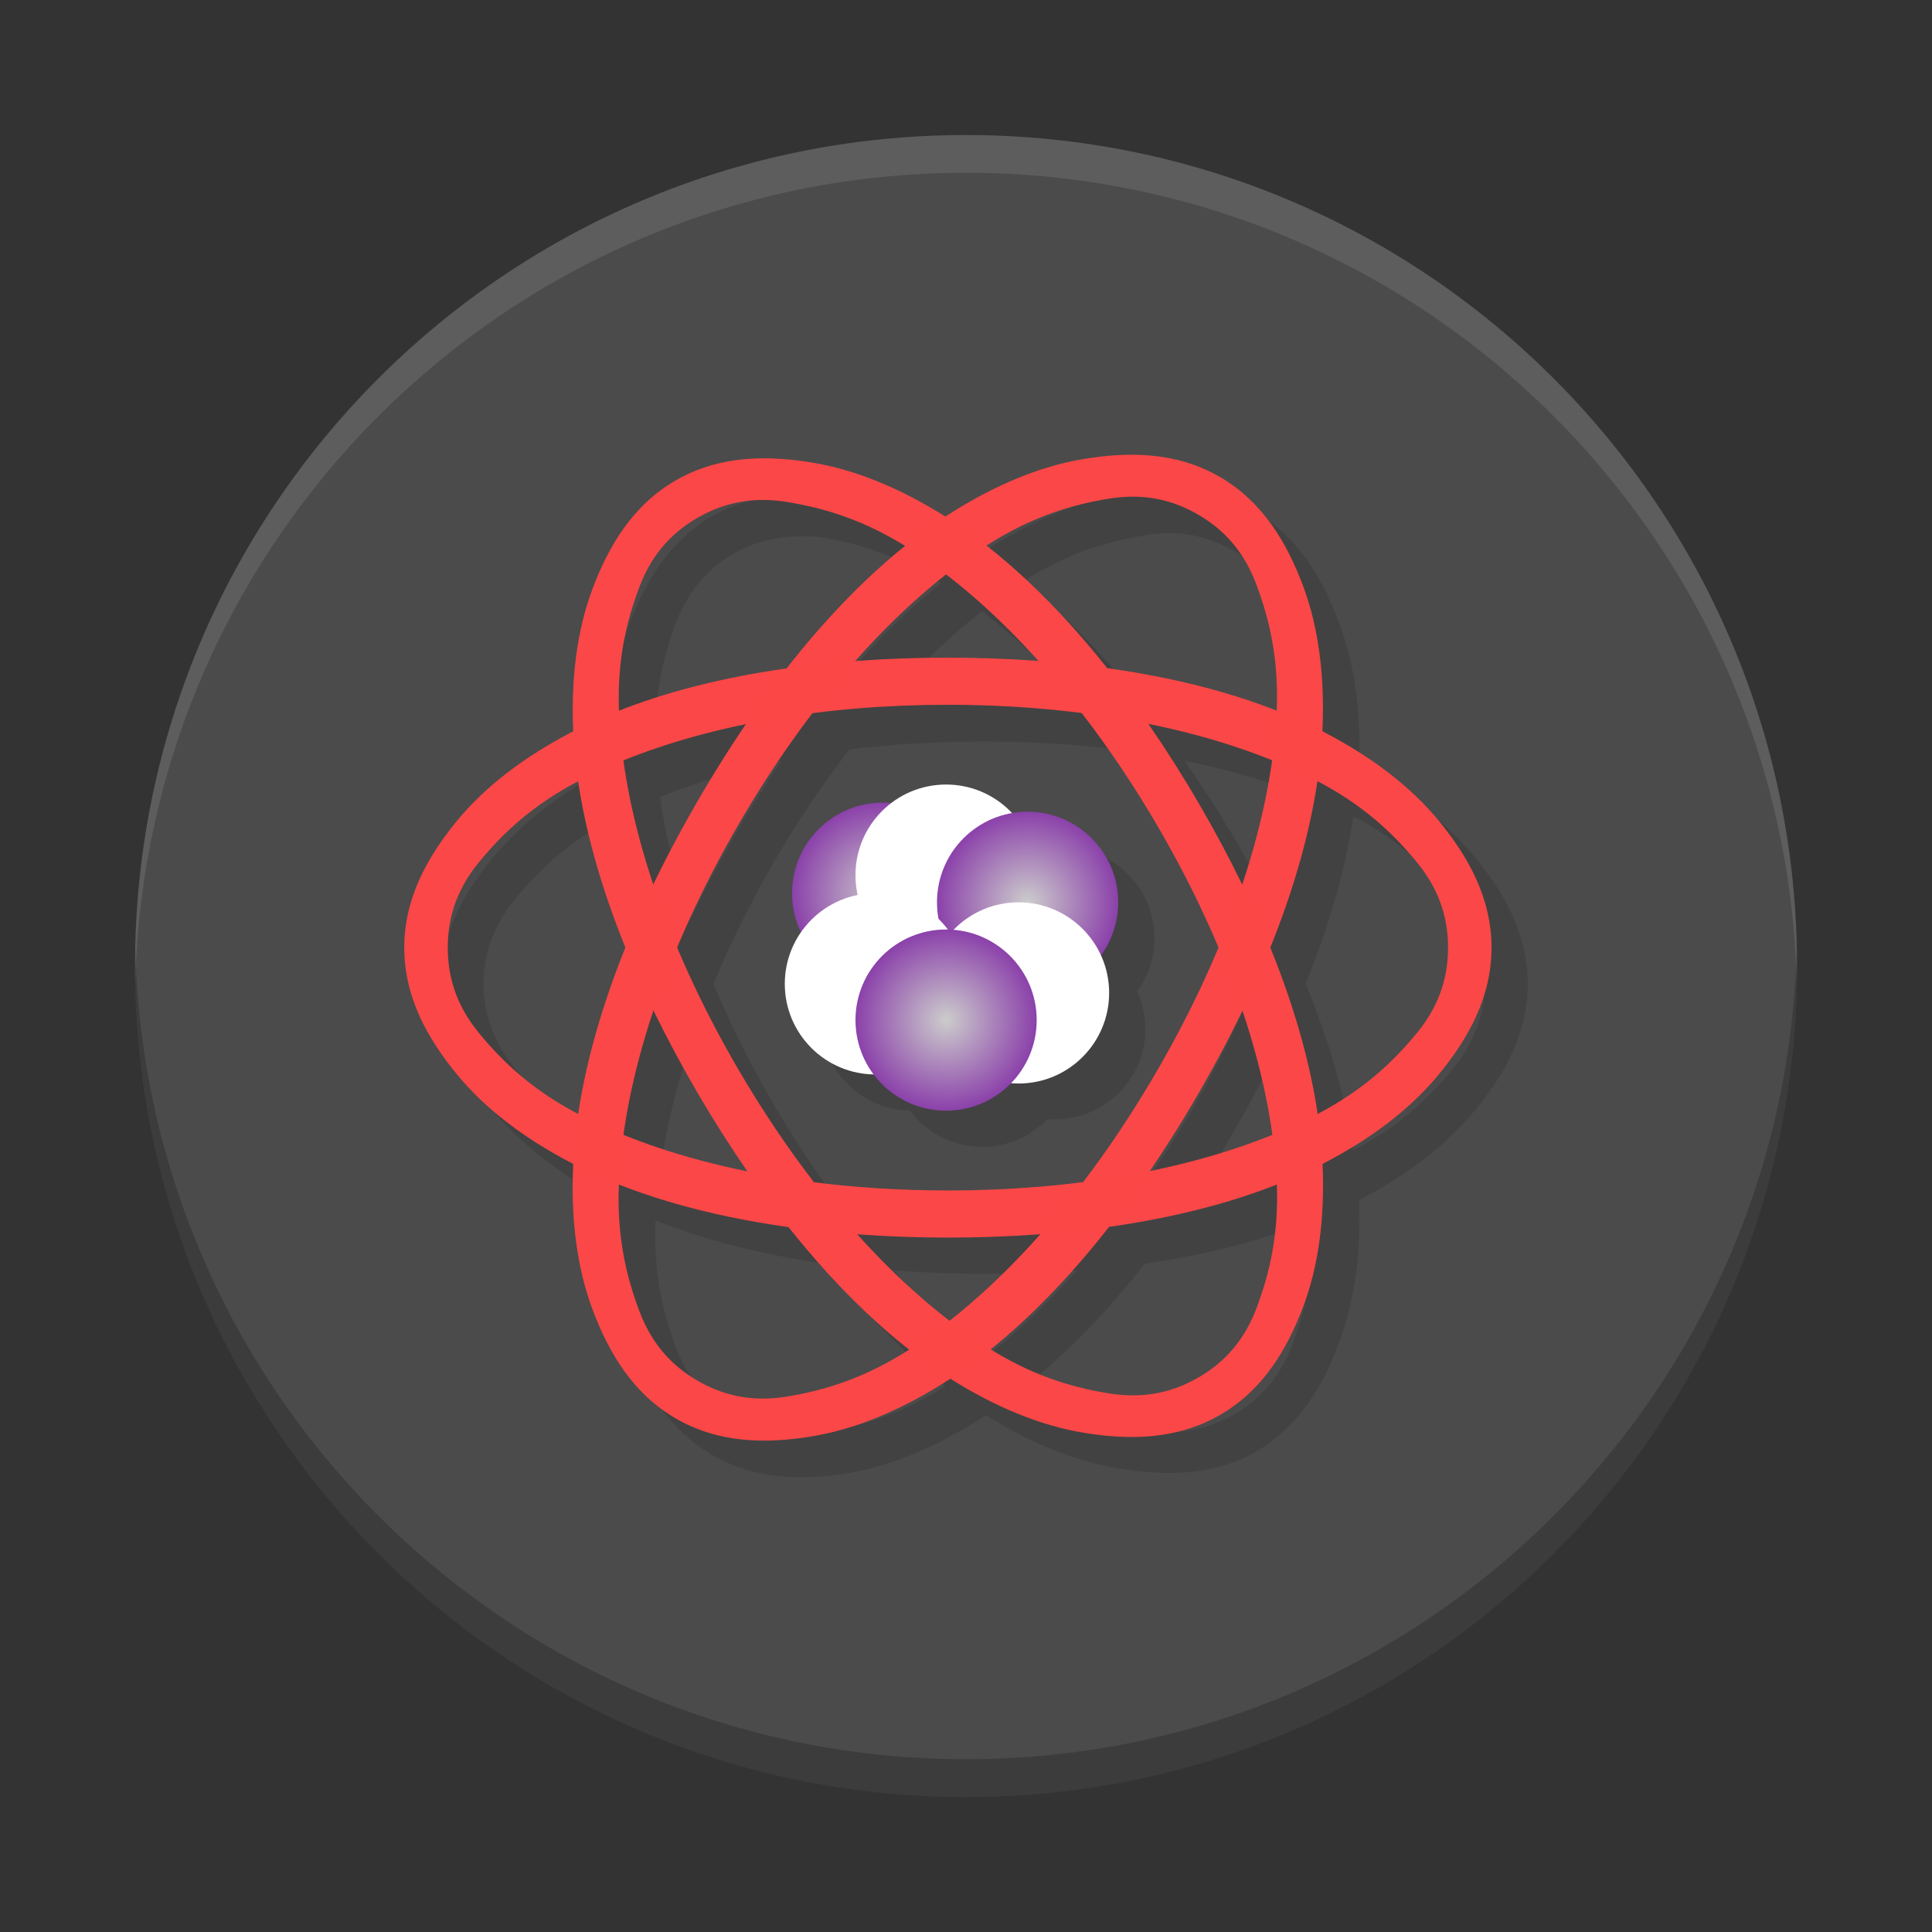 <svg width="512" height="512" version="1.1" viewBox="0 0 384 384" xmlns="http://www.w3.org/2000/svg"><rect x="0" y="0" width="384" height="384" fill="#333333" stroke="none"/><defs><radialGradient id="c" cx="23" cy="22.5" r="2.5" gradientTransform="matrix(7.203 0 0 7.203 9.758 15.469)" gradientUnits="userSpaceOnUse"><stop stop-color="#ccc" offset="0"/><stop stop-color="#8b41aa" offset="1"/></radialGradient><radialGradient id="b" cx="27" cy="22.75" r="2.5" gradientTransform="matrix(7.203 0 0 7.203 9.758 15.469)" gradientUnits="userSpaceOnUse"><stop stop-color="#ccc" offset="0"/><stop stop-color="#8b41aa" offset="1"/></radialGradient><radialGradient id="a" cx="24.75" cy="26" r="2.5" gradientTransform="matrix(7.203 0 0 7.203 9.758 15.469)" gradientUnits="userSpaceOnUse"><stop stop-color="#ccc" offset="0"/><stop stop-color="#8b41aa" offset="1"/></radialGradient></defs><path d="m192 26.84c91.223 0 165.17 73.941 165.17 165.16s-73.945 165.16-165.17 165.16-165.17-73.941-165.17-165.16 73.945-165.16 165.17-165.16z" fill="#4b4b4b"/><path d="m231.92 97.551c-0.852 0.004-1.703 0.031-2.555 0.078-2.262 0.121-4.551 0.316-6.758 0.676-8.801 1.441-17.898 5.418-27.012 11.262-0.137 0.086-0.309 0.137-0.453 0.223-8.969-5.641-17.898-9.18-26.566-10.582-8.801-1.426-18.383-1.57-27.012 3.379-8.629 4.945-13.273 13.102-16.43 21.387-3.133 8.227-4.523 17.949-4.055 28.586-9.609 4.973-17.543 11.102-23.188 18.012-5.648 6.906-10.359 15.016-10.359 24.988 0 9.969 4.711 18.078 10.359 24.988 5.644 6.906 13.578 13.035 23.188 18.008v0.223c-0.5 10.812 0.891 20.473 4.055 28.812 3.156 8.344 7.801 16.625 16.43 21.609s18.211 5.043 27.012 3.602c8.805-1.441 17.902-5.414 27.012-11.258 0.137-0.086 0.312-0.137 0.457-0.223 8.965 5.641 17.898 9.176 26.562 10.582 8.805 1.426 18.383 1.57 27.012-3.379 8.629-4.949 13.277-13.102 16.434-21.387 3.133-8.227 4.523-17.949 4.055-28.59 9.609-4.969 17.539-11.102 23.188-18.008 5.648-6.91 10.359-15.02 10.359-24.988s-4.711-18.082-10.359-24.988c-5.648-6.91-13.578-13.039-23.188-18.008v-0.223c0.496-10.812-0.895-20.473-4.055-28.816-3.156-8.34-7.805-16.625-16.434-21.609-4.852-2.801-10-4.016-15.133-4.293h-0.008c-0.855-0.047-1.707-0.066-2.559-0.062zm1.047 8.398v0.008c5.051 0.121 9.16 1.742 12.383 3.602 4.293 2.477 8.73 6.453 11.48 13.727 2.711 7.168 4.461 14.992 4.055 25.215-9.988-3.934-21.391-6.836-33.77-8.559-7.625-9.602-15.527-17.812-23.863-24.312 8.812-5.644 16.633-7.973 24.312-9.227 1.914-0.316 3.715-0.488 5.402-0.453zm-73.449 0.656c1.309-0.016 2.68 0.02 4.117 0.25 7.418 1.203 14.961 3.789 23.41 9.004-8.133 6.535-15.961 14.574-23.41 24.09-12.203 1.719-23.438 4.676-33.316 8.555-0.367-10.02 1.363-17.703 4.059-24.762 2.75-7.203 7.188-11.273 11.48-13.73 3.219-1.844 7.328-3.246 12.375-3.379 0.422-0.012 0.852-0.023 1.285-0.027zm35.633 14.887c6.25 4.805 12.477 10.445 18.461 17.109-5.871-0.434-11.855-0.676-18.008-0.676-6.309 0-12.449 0.223-18.461 0.676 5.832-6.594 11.898-12.289 18.008-17.109zm0.453 25.891c9.199 0 18.086 0.504 26.566 1.578 5.352 6.938 10.551 14.551 15.305 22.73 4.664 8.012 8.594 15.949 11.93 23.867-3.344 7.992-7.273 15.988-11.93 24.086-4.68 8.105-9.824 15.617-15.082 22.512-8.535 1.086-17.504 1.574-26.789 1.574-9.199 0-18.094-0.504-26.566-1.574-5.352-6.938-10.551-14.551-15.305-22.734-4.66-8.012-8.594-15.949-11.93-23.863 3.34-7.996 7.277-15.992 11.93-24.09 4.68-8.102 9.824-15.617 15.082-22.508 8.535-1.09 17.504-1.578 26.789-1.578zm39.832 3.816 0.008 0.008c8.91 1.809 17.133 4.199 24.535 7.203-1.102 7.816-3.016 16.035-5.856 24.535-2.594-5.34-5.43-10.613-8.559-15.984-3.203-5.512-6.676-10.746-10.129-15.762zm-80.133 0.008h0.008c-3.336 4.906-6.578 10.156-9.684 15.531-3.117 5.41-5.965 10.832-8.559 16.207-2.844-8.516-4.773-16.719-5.856-24.535 7.289-2.953 15.336-5.402 24.09-7.203zm113.68 11.027c9.188 4.781 14.918 10.453 19.809 16.43 4.926 6.023 6.305 11.93 6.305 16.887s-1.379 10.863-6.305 16.883c-4.867 5.957-10.68 11.438-19.809 16.207-1.555-10.496-4.805-21.68-9.457-33.09 4.644-11.531 7.902-22.742 9.457-33.316zm-146.77 0.223c1.555 10.496 4.805 21.684 9.457 33.094-4.644 11.531-7.902 22.742-9.457 33.316-9.184-4.785-14.918-10.453-19.809-16.434-4.926-6.019-6.305-11.926-6.305-16.883s1.379-10.863 6.305-16.887c4.867-5.957 10.684-11.438 19.809-16.207zm73.035 0.598v0.082c-3.938 0.004-7.762 1.301-10.891 3.688-0.57-0.055-1.145-0.086-1.715-0.086-9.945 0-18.008 8.062-18.008 18.008 0.004 2.684 0.609 5.332 1.77 7.75-2.086 3.012-3.207 6.594-3.207 10.258 0.008 9.797 7.848 17.793 17.645 17.992 3.398 4.535 8.738 7.203 14.406 7.203 4.863-0.008 9.516-1.98 12.898-5.473 0.504 0.023 1.004 0.027 1.508 0.008 9.945 0 18.008-8.062 18.008-18.012-0.008-2.57-0.566-5.113-1.637-7.453 2.231-3.066 3.43-6.762 3.438-10.551 0-9.949-8.062-18.012-18.008-18.012-1.039 0.004-2.078 0.102-3.098 0.281-3.402-3.621-8.145-5.676-13.109-5.684zm58.852 45.109c2.844 8.512 4.773 16.715 5.856 24.527-7.293 2.953-15.336 5.402-24.09 7.203 3.336-4.906 6.578-10.156 9.684-15.531 3.117-5.406 5.961-10.828 8.551-16.199zm-117.05 0.004c2.594 5.332 5.43 10.602 8.555 15.973 3.203 5.512 6.676 10.746 10.125 15.762-8.91-1.809-17.129-4.199-24.531-7.203 1.102-7.816 3.016-16.035 5.852-24.531zm-6.762 34.426c9.992 3.934 21.395 6.836 33.77 8.559 7.629 9.602 15.531 17.812 23.863 24.309-8.809 5.648-16.633 7.977-24.309 9.23-7.68 1.254-13.492-0.68-17.785-3.156-4.293-2.477-8.73-6.453-11.484-13.73-2.707-7.168-4.457-14.988-4.055-25.211zm130.59 0h0.004c0.367 10.02-1.359 17.707-4.055 24.766-2.75 7.203-7.188 11.273-11.48 13.73-4.293 2.457-10.105 4.394-17.785 3.156-7.418-1.203-14.961-3.793-23.41-9.008 8.133-6.531 15.961-14.57 23.41-24.086 12.203-1.723 23.438-4.676 33.316-8.559zm-83.285 9.906c5.871 0.434 11.855 0.676 18.008 0.676 6.309 0 12.445-0.223 18.461-0.676-5.832 6.59-11.898 12.289-18.008 17.105-6.25-4.801-12.477-10.441-18.461-17.105z" fill-opacity=".118"/><path d="m151.18 91.098c-5.684 0.09-11.406 1.25-16.801 4.344-8.629 4.949-13.379 13.098-16.531 21.383-3.137 8.234-4.387 17.875-3.914 28.535-0.031 0.016-0.066 0.031-0.102 0.051-9.605 4.969-17.453 10.941-23.098 17.852-5.648 6.91-10.383 15.121-10.383 25.086 0 9.961 4.734 18.176 10.383 25.086 5.644 6.906 13.492 12.879 23.098 17.852 11.918 6.164 26.566 10.328 42.898 12.609 9.973 12.57 20.699 22.844 31.781 29.895 9.109 5.793 18.199 9.574 27.004 11 8.801 1.434 18.281 1.426 26.91-3.523s13.375-13.098 16.531-21.383c3.137-8.238 4.387-17.883 3.91-28.547 0.035-0.02 0.07-0.035 0.102-0.051 9.609-4.973 17.457-10.945 23.102-17.852 5.648-6.91 10.383-15.125 10.383-25.086 0-9.965-4.734-18.176-10.383-25.086-5.644-6.91-13.492-12.883-23.102-17.852-11.918-6.168-26.57-10.332-42.906-12.609-9.969-12.566-20.691-22.836-31.77-29.883-9.109-5.789-18.203-9.574-27.004-11-3.301-0.535-6.695-0.871-10.109-0.82zm1.09 8.281c1.305 0.027 2.676 0.152 4.113 0.387 7.672 1.246 15.504 3.637 24.312 9.242 8.711 5.543 17.41 13.129 25.711 22.359-5.856-0.43-11.863-0.652-18.004-0.652-24.645 0-47.332 3.426-65.383 10.543-0.352-9.984 1.441-17.715 4.121-24.73 2.75-7.219 7.266-11.188 11.559-13.645 3.488-2 7.914-3.633 13.57-3.504zm36.133 40.699c9.207 0 18.117 0.562 26.594 1.633 5.344 6.926 10.453 14.52 15.199 22.684 12.289 21.133 20.117 42.434 22.703 61.16-17.598 7.137-40.012 11.059-64.496 11.059-9.215 0-18.133-0.559-26.617-1.633-5.332-6.922-10.434-14.504-15.176-22.66-12.293-21.137-20.121-42.449-22.707-61.184 17.602-7.137 40.016-11.059 64.5-11.059zm39.844 3.797c12.547 2.543 23.816 6.316 33.219 11.184 9.293 4.805 15.293 10.379 20.219 16.402 4.93 6.023 6.125 11.93 6.125 16.887s-1.195 10.863-6.125 16.887c-4.848 5.926-10.742 11.418-19.789 16.172-2.824-19.109-11.191-40.395-23.59-61.66-3.219-5.543-6.586-10.836-10.059-15.871zm-113.34 11.41c2.824 19.113 11.191 40.406 23.59 61.676 3.219 5.535 6.582 10.824 10.051 15.855-12.539-2.543-23.805-6.316-33.207-11.18-9.293-4.805-15.301-10.379-20.219-16.402-4.926-6.023-6.125-11.93-6.125-16.887s1.199-10.863 6.125-16.887c4.848-5.93 10.742-11.422 19.785-16.176zm138.88 80.148c0.355 10-1.438 17.734-4.121 24.754-2.75 7.219-7.266 11.188-11.559 13.645-4.293 2.465-10.008 4.363-17.684 3.117-7.672-1.238-15.504-3.637-24.312-9.242-8.719-5.547-17.426-13.141-25.734-22.383 5.863 0.43 11.879 0.656 18.027 0.656 24.641 0 47.332-3.43 65.383-10.547z" fill="#fc4848" fill-opacity=".996"/><path d="m138.48 159.53c-14.551 25.141-23.555 50.312-24.555 71.934-0.5 10.812 0.746 20.59 3.902 28.961 3.156 8.34 7.902 16.547 16.531 21.531s18.109 4.992 26.91 3.551c8.805-1.438 17.895-5.242 27.008-11.078 18.223-11.68 35.496-32.094 50.012-57.238 14.551-25.141 23.555-50.312 24.555-71.934 0.496-10.812-0.75-20.59-3.902-28.961-3.156-8.34-7.902-16.547-16.531-21.531-8.633-4.988-18.109-4.992-26.914-3.555-8.801 1.441-17.891 5.246-27.004 11.082-18.223 11.68-35.496 32.094-50.012 57.238m8.109 4.68c14.328-24.816 31.891-44.504 49.5-55.789 8.812-5.641 16.641-8.059 24.312-9.312 7.68-1.254 13.391 0.66 17.684 3.141 4.293 2.477 8.809 6.469 11.562 13.746 2.75 7.273 4.574 15.266 4.09 25.711-0.965 20.898-9.234 45.957-23.562 70.773-14.324 24.82-31.887 44.5-49.5 55.789-8.809 5.641-16.641 8.062-24.309 9.316-7.68 1.254-13.395-0.664-17.688-3.141-4.293-2.481-8.809-6.473-11.559-13.746-2.754-7.277-4.574-15.266-4.094-25.711 0.965-20.902 9.234-45.957 23.562-70.777" fill="#fc4848" fill-opacity=".996"/><path d="m193.44 177.54c0 9.945-8.062 18.008-18.008 18.008-9.945 0-18.008-8.062-18.008-18.008 0-9.945 8.062-18.008 18.008-18.008 9.945 0 18.008 8.062 18.008 18.008z" fill="url(#c)"/><path d="m206.05 173.94c0 9.945-8.062 18.008-18.008 18.008-9.945 0-18.008-8.062-18.008-18.008 0-9.945 8.062-18.008 18.008-18.008 9.945 0 18.008 8.062 18.008 18.008z" fill="#fff"/><path d="m222.25 179.34c0 9.945-8.062 18.008-18.008 18.008-9.945 0-18.008-8.062-18.008-18.008s8.062-18.008 18.008-18.008c9.945 0 18.008 8.062 18.008 18.008z" fill="url(#b)"/><path d="m192 195.55c0 9.945-8.062 18.008-18.008 18.008-9.945 0-18.008-8.062-18.008-18.008 0-9.945 8.062-18.008 18.008-18.008 9.945 0 18.008 8.062 18.008 18.008z" fill="#fff"/><path d="m220.45 197.35c0 9.945-8.062 18.008-18.008 18.008-9.945 0-18.008-8.062-18.008-18.008 0-9.945 8.062-18.008 18.008-18.008 9.945 0 18.008 8.062 18.008 18.008z" fill="#fff"/><path d="m206.05 202.75c0 9.945-8.062 18.008-18.008 18.008-9.945 0-18.008-8.062-18.008-18.008 0-9.945 8.062-18.008 18.008-18.008 9.945 0 18.008 8.062 18.008 18.008z" fill="url(#a)"/><path transform="scale(.75)" d="m35.84 251c-0.037 1.663-0.064 3.328-0.064 5 0 121.62 98.594 220.21 220.22 220.21 121.63 0 220.22-98.588 220.22-220.21 0-1.672-0.027-3.337-0.064-5-2.659 119.31-100.2 215.21-220.16 215.21s-217.5-95.898-220.16-215.21z" fill="#191919" opacity=".3" stroke-width="1.333"/><path transform="scale(.75)" d="m256 35.787c-121.63 0-220.22 98.588-220.22 220.21 0 1.672 0.027 3.337 0.064 5 2.659-119.31 100.2-215.21 220.16-215.21s217.5 95.898 220.16 215.21c0.037-1.663 0.064-3.328 0.064-5 0-121.62-98.594-220.21-220.22-220.21z" fill="#fff" opacity=".1" stroke-width="1.333"/></svg>
